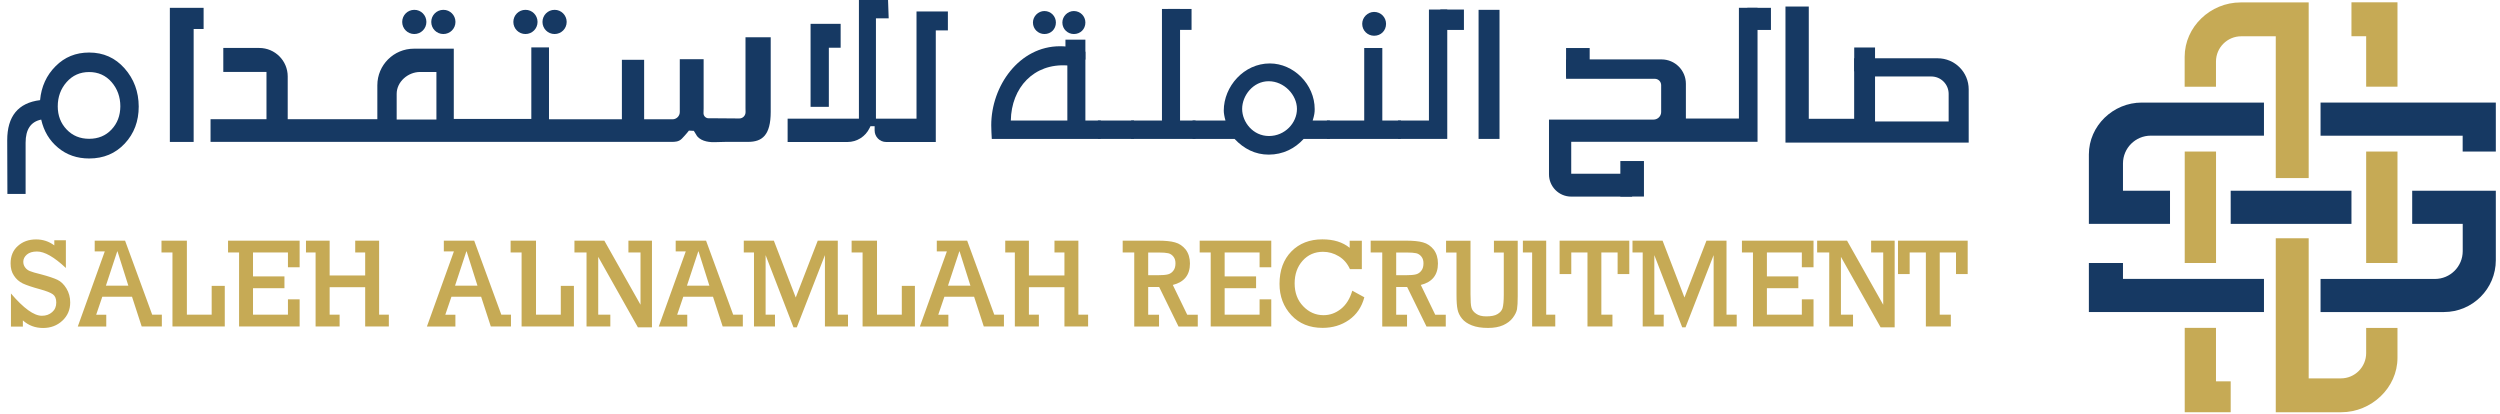 <svg width="314" height="52" viewBox="0 0 314 52" fill="none" xmlns="http://www.w3.org/2000/svg">
<path d="M1.375 41.009V36.861C2.97 38.73 4.266 39.661 5.264 39.661C5.786 39.661 6.21 39.505 6.553 39.199C6.896 38.901 7.067 38.507 7.067 38C7.067 37.524 6.933 37.181 6.65 36.973C6.367 36.757 5.815 36.548 5.011 36.325C4.05 36.064 3.327 35.819 2.865 35.603C2.396 35.372 2.023 35.044 1.748 34.612C1.465 34.195 1.331 33.689 1.331 33.086C1.331 32.162 1.636 31.425 2.247 30.889C2.85 30.345 3.618 30.07 4.534 30.07C5.391 30.07 6.151 30.323 6.821 30.822V30.181H8.274V33.659C6.799 32.274 5.592 31.589 4.646 31.589C4.102 31.589 3.677 31.715 3.379 31.969C3.081 32.229 2.925 32.527 2.925 32.87C2.925 33.138 2.999 33.376 3.148 33.577C3.29 33.786 3.491 33.934 3.729 34.039C3.998 34.151 4.467 34.292 5.152 34.456C6.106 34.709 6.799 34.947 7.223 35.148C7.648 35.349 8.028 35.714 8.341 36.228C8.654 36.742 8.818 37.33 8.818 37.986C8.818 38.901 8.49 39.669 7.834 40.279C7.179 40.89 6.367 41.195 5.413 41.195C4.422 41.195 3.573 40.875 2.873 40.242V41.024H1.375V41.009ZM16.581 37.271H12.848L12.081 39.527H13.347V41.009H9.771L13.161 31.574H11.895V30.226H15.709L19.114 39.52H20.328V41.001H17.795L16.581 37.271ZM16.119 35.878L14.755 31.567H14.726L13.303 35.878H16.119ZM21.661 41.009V31.708H20.283V30.226H23.472V39.52H26.586V35.908H28.232V41.001H21.661V41.009ZM30.028 41.009V31.708H28.642V30.226H37.634V33.57H36.166V31.708H31.778V34.716H35.727V36.198H31.778V39.52H36.166V37.598H37.634V41.001H30.028V41.009ZM39.638 41.009V31.708H38.431V30.226H41.404V34.597H45.866V31.708H44.615V30.226H47.617V39.52H48.839V41.001H45.866V36.072H41.404V39.52H42.655V41.001H39.638V41.009ZM60.431 37.271H56.699L55.931 39.527H57.198V41.009H53.622L57.011 31.574H55.745V30.226H59.559L62.964 39.52H64.178V41.001H61.645L60.431 37.271ZM59.969 35.878L58.606 31.567H58.576L57.153 35.878H59.969ZM65.512 41.009V31.708H64.133V30.226H67.322V39.52H70.436V35.908H72.083V41.001H65.512V41.009ZM73.669 41.009V31.708H72.15V30.226H75.904L80.449 38.276V31.708H78.929V30.226H81.887V41.113H80.121L75.137 32.259V39.52H76.657V41.001H73.669V41.009ZM89.553 37.271H85.82L85.053 39.527H86.319V41.009H82.743L86.133 31.574H84.867V30.226H88.681L92.086 39.52H93.3V41.001H90.767L89.553 37.271ZM89.098 35.878L87.735 31.567H87.705L86.282 35.878H89.098ZM94.701 41.009V31.708H93.419V30.226H97.196L99.945 37.367L102.709 30.226H105.227V39.52H106.509V41.001H103.611V32.043L100.079 41.113H99.662L96.161 32.043V39.52H97.338V41.001H94.701V41.009ZM108.341 41.009V31.708H106.963V30.226H110.152V39.52H113.266V35.908H114.912V41.001H108.341V41.009ZM122.347 37.271H118.615L117.847 39.527H119.114V41.009H115.538L118.928 31.574H117.661V30.226H121.476L124.88 39.52H126.095V41.001H123.562L122.347 37.271ZM121.885 35.878L120.522 31.567H120.492L119.069 35.878H121.885ZM127.465 41.009V31.708H126.258V30.226H129.231V34.597H133.693V31.708H132.442V30.226H135.444V39.52H136.666V41.001H133.693V36.072H129.231V39.52H130.483V41.001H127.465V41.009ZM142.462 41.009V31.708H141.009V30.226H145.405C146.343 30.226 147.066 30.293 147.573 30.442C148.117 30.584 148.564 30.896 148.929 31.351C149.279 31.82 149.458 32.401 149.458 33.093C149.458 34.53 148.742 35.431 147.305 35.789L149.115 39.527H150.441V41.009H148.02L145.591 36.049H144.213V39.527H145.576V41.009H142.462ZM144.213 34.568H145.405C146.001 34.568 146.433 34.53 146.709 34.456C146.984 34.381 147.208 34.225 147.379 33.987C147.558 33.763 147.64 33.458 147.64 33.063C147.64 32.728 147.558 32.453 147.379 32.229C147.2 32.006 146.984 31.864 146.723 31.805C146.463 31.745 146.053 31.715 145.494 31.715H144.213V34.568ZM152.065 41.009V31.708H150.679V30.226H159.671V33.57H158.204V31.708H153.816V34.716H157.764V36.198H153.816V39.52H158.204V37.598H159.671V41.001H152.065V41.009ZM171.36 37.338C171.033 38.574 170.384 39.52 169.423 40.19C168.47 40.852 167.367 41.18 166.116 41.18C164.492 41.18 163.18 40.651 162.197 39.594C161.206 38.529 160.707 37.218 160.707 35.662C160.707 33.949 161.206 32.594 162.204 31.574C163.195 30.569 164.492 30.062 166.086 30.062C167.501 30.062 168.641 30.412 169.52 31.127V30.233H171.047V33.8H169.55C169.237 33.1 168.768 32.557 168.149 32.185C167.531 31.812 166.875 31.626 166.168 31.626C165.14 31.626 164.283 31.998 163.612 32.743C162.942 33.495 162.607 34.441 162.607 35.595C162.607 36.764 162.964 37.725 163.687 38.47C164.395 39.207 165.244 39.587 166.235 39.587C167.032 39.587 167.755 39.326 168.418 38.805C169.073 38.283 169.55 37.524 169.848 36.511L171.36 37.338ZM173.61 41.009V31.708H172.157V30.226H176.553C177.492 30.226 178.214 30.293 178.721 30.442C179.265 30.584 179.712 30.896 180.077 31.351C180.427 31.82 180.606 32.401 180.606 33.093C180.606 34.53 179.891 35.431 178.453 35.789L180.263 39.527H181.589V41.009H179.168L176.739 36.049H175.361V39.527H176.724V41.009H173.61ZM175.361 34.568H176.553C177.149 34.568 177.581 34.53 177.857 34.456C178.132 34.381 178.356 34.225 178.527 33.987C178.706 33.763 178.788 33.458 178.788 33.063C178.788 32.728 178.706 32.453 178.527 32.229C178.348 32.006 178.132 31.864 177.872 31.805C177.611 31.745 177.201 31.715 176.642 31.715H175.361V34.568ZM184.696 30.226V36.958C184.696 37.807 184.733 38.365 184.815 38.633C184.889 38.931 185.091 39.192 185.411 39.408C185.724 39.631 186.134 39.736 186.663 39.736C187.296 39.736 187.765 39.646 188.078 39.453C188.398 39.266 188.614 39.028 188.719 38.715C188.816 38.373 188.875 37.807 188.875 37.025V31.715H187.638V30.233H190.626V37.196C190.626 37.948 190.596 38.492 190.536 38.842C190.469 39.184 190.291 39.542 190 39.929C189.71 40.309 189.307 40.614 188.793 40.845C188.272 41.076 187.646 41.188 186.908 41.188C186.089 41.188 185.411 41.083 184.867 40.867C184.316 40.651 183.906 40.368 183.623 40.011C183.34 39.661 183.154 39.289 183.072 38.879C182.982 38.484 182.938 37.866 182.938 37.025V31.715H181.626V30.233H184.696V30.226ZM192.436 41.009V31.708H191.274V30.226H194.202V39.52H195.342V41.001H192.436V41.009ZM199.387 41.009V31.708H197.353V34.419H195.886V30.226H204.639V34.419H203.172V31.708H201.13V39.52H202.523V41.001H199.387V41.009ZM206.323 41.009V31.708H205.041V30.226H208.819L211.568 37.367L214.332 30.226H216.85V39.52H218.131V41.001H215.233V32.043L211.702 41.113H211.285L207.783 32.043V39.52H208.96V41.001H206.323V41.009ZM220.172 41.009V31.708H218.787V30.226H227.779V33.57H226.311V31.708H221.923V34.716H225.871V36.198H221.923V39.52H226.311V37.598H227.779V41.001H220.172V41.009ZM229.753 41.009V31.708H228.233V30.226H231.988L236.532 38.276V31.708H235.013V30.226H237.97V41.113H236.205L231.221 32.259V39.52H232.74V41.001H229.753V41.009ZM241.889 41.009V31.708H239.855V34.419H238.387V30.226H247.141V34.419H245.673V31.708H243.632V39.52H245.025V41.001H241.889V41.009Z" fill="#C6AA55"/>
<path d="M188.339 1.236H185.709V17.448H188.339V1.236Z" fill="#163963"/>
<path d="M142.433 15.139H137.896V17.448H142.433V15.139Z" fill="#163963"/>
<path d="M150.158 15.139V17.448H142.068V15.139H145.942V1.125H148.214V15.139H150.158Z" fill="#163963"/>
<path d="M153.705 13.896C153.705 10.857 156.23 7.968 159.486 7.968C162.488 7.968 165.125 10.604 165.125 13.709C165.125 14.111 165.088 14.439 164.872 15.139H167.032V17.448H163.74C162.644 18.654 161.14 19.421 159.344 19.421C157.66 19.421 156.23 18.691 155.06 17.448H149.786V15.139H153.921C153.779 14.663 153.705 14.186 153.705 13.896ZM156.014 13.68C156.014 15.325 157.37 17.083 159.381 17.083C161.393 17.083 162.898 15.437 162.898 13.68C162.898 11.922 161.289 10.202 159.344 10.202C157.4 10.202 156.014 11.997 156.014 13.68Z" fill="#163963"/>
<path d="M175.958 15.139V17.448H166.66V15.139H171.346V6.032H173.619V15.139H175.958ZM174.088 2.994C174.088 3.85 173.447 4.49 172.591 4.49C171.778 4.49 171.093 3.85 171.093 2.994C171.093 2.182 171.778 1.497 172.591 1.497C173.447 1.497 174.088 2.182 174.088 2.994Z" fill="#163963"/>
<path d="M175.592 17.447V15.139H179.474V1.199H181.776V17.447H175.592Z" fill="#163963"/>
<path d="M124.5 15.727C124.5 10.79 128.017 5.808 133.142 5.808C134.312 5.808 135.266 6.032 136.324 6.501V15.139H138.261V17.448H124.568C124.538 16.859 124.5 16.278 124.5 15.727ZM126.959 15.139H134.059V8.221C129.85 7.931 127.026 11.006 126.959 15.139ZM132.621 2.83C132.621 3.656 132.003 4.274 131.183 4.274C130.401 4.274 129.738 3.656 129.738 2.83C129.738 2.048 130.401 1.385 131.183 1.385C132.003 1.392 132.621 2.048 132.621 2.83ZM136.324 2.83C136.324 3.656 135.705 4.274 134.878 4.274C134.096 4.274 133.433 3.656 133.433 2.83C133.433 2.048 134.096 1.385 134.878 1.385C135.705 1.392 136.324 2.048 136.324 2.83Z" fill="#163963"/>
<path d="M136.324 4.982H133.821V7.484H136.324V4.982Z" fill="#163963"/>
<path d="M149.659 1.125H146.694V3.753H149.659V1.125Z" fill="#163963"/>
<path d="M183.869 1.199H180.904V3.76H183.869V1.199Z" fill="#163963"/>
<path d="M222.43 0.983H219.465V3.761H222.43V0.983Z" fill="#163963"/>
<path d="M199.663 6.032H196.698V9.651H199.663V6.032Z" fill="#163963"/>
<path d="M206.48 20.225H203.515V24.686H206.48V20.225Z" fill="#163963"/>
<path d="M198.181 7.462H208.685C210.376 7.462 211.747 8.832 211.747 10.522V14.886H218.407V0.983H220.747V17.812H197.346V21.819H204.998V24.693H197.346C195.804 24.693 194.553 23.442 194.553 21.901V15.02H207.687C208.208 15.02 208.641 14.595 208.641 14.074V10.693C208.641 10.254 208.283 9.897 207.843 9.897H196.698V7.469L198.181 7.462Z" fill="#163963"/>
<path d="M235.505 5.965H232.89V8.958H235.505V5.965Z" fill="#163963"/>
<path d="M243.364 7.32H232.882V14.923H227.183V0.819H224.255V17.909H247.268V11.222C247.268 9.063 245.525 7.32 243.364 7.32ZM244.743 15.258H235.505V9.606H242.567C243.774 9.606 244.75 10.582 244.75 11.788V15.258H244.743Z" fill="#163963"/>
<path d="M15.65 8.593C14.473 7.26 12.99 6.598 11.195 6.598C9.526 6.598 8.125 7.164 6.986 8.31C5.846 9.45 5.19 10.872 5.034 12.577C2.277 12.92 0.906 14.603 0.906 17.626L0.929 24.358H3.216V17.924C3.216 16.256 3.864 15.288 5.175 15.02C5.503 16.472 6.203 17.648 7.291 18.55C8.379 19.458 9.683 19.905 11.202 19.905C13.013 19.905 14.503 19.279 15.672 18.028C16.842 16.777 17.423 15.228 17.423 13.382C17.416 11.527 16.827 9.926 15.65 8.593ZM14.011 16.264C13.281 17.045 12.342 17.433 11.195 17.433C10.055 17.433 9.109 17.045 8.371 16.264C7.626 15.482 7.254 14.514 7.254 13.359C7.254 12.168 7.626 11.148 8.371 10.306C9.116 9.465 10.055 9.048 11.195 9.048C12.335 9.048 13.273 9.465 14.011 10.306C14.741 11.148 15.114 12.168 15.114 13.359C15.106 14.521 14.741 15.489 14.011 16.264Z" fill="#163963"/>
<path d="M25.573 0.983H21.334V17.827H24.322V3.641H25.573V0.983Z" fill="#163963"/>
<path d="M105.585 2.994H101.808V13.419H104.103V5.995H105.585V2.994Z" fill="#163963"/>
<path d="M111.538 0H107.88V14.901H98.925V17.835H106.442C107.626 17.835 108.699 17.157 109.213 16.092L109.332 15.847H109.854V16.383C109.854 17.187 110.502 17.835 111.307 17.835H117.535V3.82H119.055V1.437H115.114V14.901H110.018V2.301H111.619L111.538 0Z" fill="#163963"/>
<path d="M93.635 4.677V13.583L93.643 14.074C93.65 14.521 93.293 14.886 92.846 14.879L89.873 14.856H89.001C88.636 14.856 88.346 14.558 88.361 14.193L88.376 13.605V7.432H85.381V12.563V14.074C85.381 14.573 84.971 14.983 84.472 14.983H80.903V7.514H78.11V14.983H68.954V5.95H66.734V14.938H56.996V6.114H51.99C49.45 6.114 47.394 8.169 47.394 10.708V14.975H36.137V9.599C36.137 7.625 34.535 6.024 32.561 6.024H28.046V9.033H33.47V14.975H26.444V17.82H84.345C84.785 17.82 85.254 17.812 85.641 17.418C86.17 16.874 86.528 16.405 86.528 16.405L87.146 16.435L87.556 17.105C88.145 17.82 89.255 17.887 89.948 17.85C90.223 17.835 90.804 17.82 91.132 17.82H93.457H93.948C95.721 17.82 96.802 17.001 96.802 14.037V4.677H93.635ZM54.814 15.012H49.822V11.788C49.822 10.269 51.245 9.04 52.765 9.04H54.814V15.012Z" fill="#163963"/>
<path d="M53.555 2.755C53.555 3.597 52.877 4.274 52.035 4.274C51.194 4.274 50.516 3.597 50.516 2.755C50.516 1.914 51.194 1.236 52.035 1.236C52.877 1.229 53.555 1.914 53.555 2.755Z" fill="#163963"/>
<path d="M57.206 2.755C57.206 3.597 56.528 4.274 55.686 4.274C54.844 4.274 54.166 3.597 54.166 2.755C54.166 1.914 54.844 1.236 55.686 1.236C56.528 1.229 57.206 1.914 57.206 2.755Z" fill="#163963"/>
<path d="M67.516 2.755C67.516 3.597 66.838 4.274 65.997 4.274C65.155 4.274 64.477 3.597 64.477 2.755C64.477 1.914 65.155 1.236 65.997 1.236C66.838 1.229 67.516 1.914 67.516 2.755Z" fill="#163963"/>
<path d="M71.174 2.755C71.174 3.597 70.496 4.274 69.655 4.274C68.813 4.274 68.135 3.597 68.135 2.755C68.135 1.914 68.813 1.236 69.655 1.236C70.489 1.229 71.174 1.914 71.174 2.755Z" fill="#163963"/>
<path d="M295.343 23.956H280.175V28.119H295.343V23.956Z" fill="#163963"/>
<path d="M291.461 12.883V17.045H309.311V19.034H313.475V17.045V14.29V12.883H291.461Z" fill="#163963"/>
<path d="M284.354 39.192V35.029H266.646V33.033H262.362V35.029V37.777V39.192H284.354Z" fill="#163963"/>
<path d="M284.354 12.883V17.038H270.14C268.21 17.038 266.646 18.602 266.646 20.53V23.956H272.553V28.119H262.362V19.398C262.362 15.802 265.409 12.883 269.007 12.883H284.354Z" fill="#163963"/>
<path d="M291.461 39.192V35.036H305.824C307.754 35.036 309.318 33.473 309.318 31.544V28.119H302.971V23.956H313.475V32.676C313.475 36.273 310.555 39.192 306.957 39.192H291.461Z" fill="#163963"/>
<path d="M301.124 0.29H295.343V4.55H297.19V10.887H301.124V0.29Z" fill="#C6AA55"/>
<path d="M274.401 51.777H280.175V47.897H278.327V41.18H274.401V51.777Z" fill="#C6AA55"/>
<path d="M301.124 19.034H297.19V33.033H301.124V19.034Z" fill="#C6AA55"/>
<path d="M278.334 19.034H274.401V33.033H278.334V19.034Z" fill="#C6AA55"/>
<path d="M289.971 22.362H285.836V4.557H281.5C279.75 4.557 278.327 5.98 278.327 7.73V10.894H274.393V7.141C274.393 3.366 277.634 0.305 281.418 0.305H289.971V22.362Z" fill="#C6AA55"/>
<path d="M285.836 29.928H289.971V47.525H294.016C295.767 47.525 297.19 46.102 297.19 44.352V41.188H301.123V44.941C301.123 48.716 297.845 51.777 294.061 51.777H285.836V29.928Z" fill="#C6AA55"/>
</svg>
